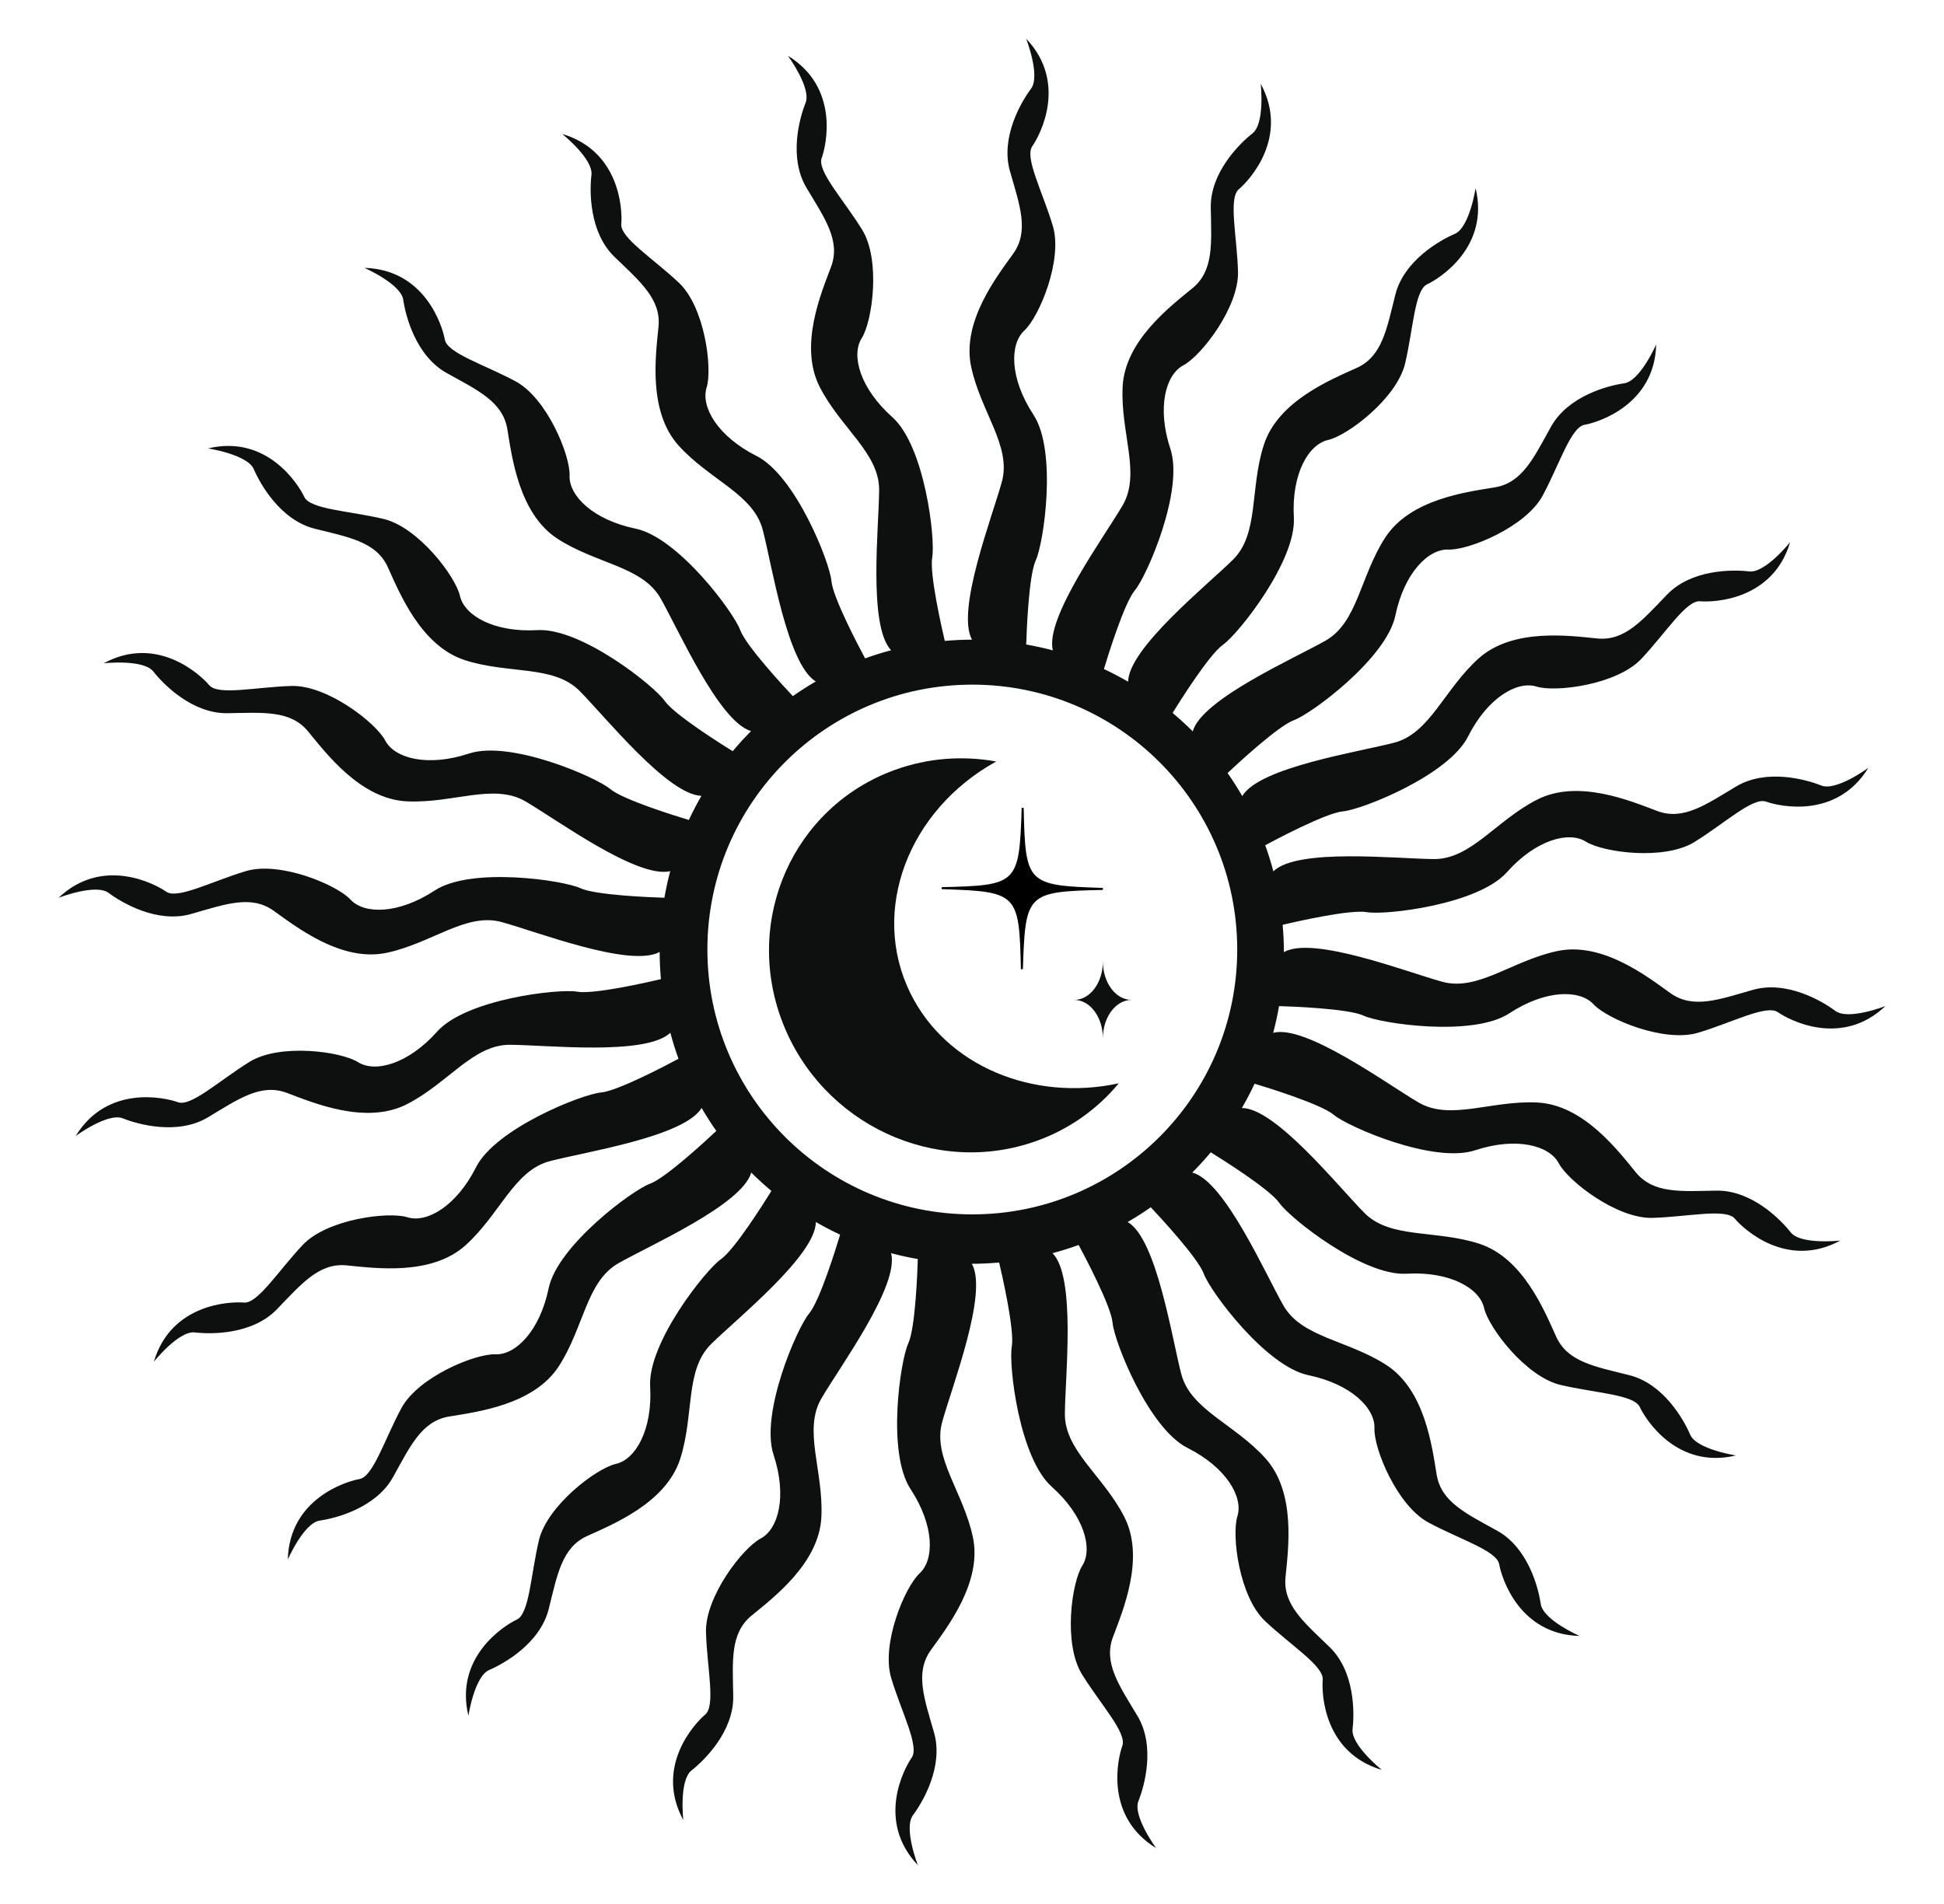 <svg xmlns="http://www.w3.org/2000/svg" xmlns:xlink="http://www.w3.org/1999/xlink" id="&#x421;&#x43B;&#x43E;&#x439;_1" x="0px" y="0px" viewBox="0 0 3696.11 3620.41" style="enable-background:new 0 0 3696.11 3620.41;" xml:space="preserve"><style type="text/css">	.st0{fill:#0E0F0F;}</style><g>	<g>		<path class="st0" d="M1730.68,1888.25c-76.88-156.64-3.68-347.91,163.4-440.18c-62.99-11.41-129.31-7.03-193.02,16.14   c-192.76,70.1-288.33,284.72-213.47,479.37c74.86,194.65,291.81,295.62,484.56,225.52c62.84-22.85,115.26-61.13,154.9-109   C1964.96,2095.09,1799.22,2027.89,1730.68,1888.25z"></path>	</g>	<polygon points="2094.13,1323.32 2094.13,1323.32 2094.13,1323.32 2094.13,1323.32 2094.13,1323.32 2094.13,1323.32   2094.13,1323.32 2094.13,1323.32  "></polygon>	<path d="M1946.31,1536.35l-3.8-0.02c-4.64,144.62-7.49,147.44-152.07,150.69l-0.02,3.8c144.54,4.65,147.36,7.49,150.6,152.15  l3.8,0.02c4.65-144.62,7.49-147.44,152.07-150.69l0.01-3.8C1952.37,1683.85,1949.56,1681.01,1946.31,1536.35z"></path>	<g>		<g>			<g>				<path class="st0" d="M2096.91,1974.55c0-40.33,24.45-73.08,54.55-73.08c-30.11,0-54.55-32.75-54.55-73.08     c0,40.33-24.45,73.08-54.55,73.08C2072.53,1901.47,2096.91,1934.12,2096.91,1974.55z"></path>			</g>		</g>	</g>	<g>		<path class="st0" d="M3404.5,2343.35c-18.99-24.19-73.98-80.3-141.12-79.19c-67.14,1.11-119.44,6.19-153.05-34.64   c-33.62-40.84-99.27-128.46-187.2-132.92c-87.93-4.46-165.41,35.26-225.98-0.07c-60.01-35.01-214.92-148.93-276.5-132.46   c4.47-16.66,8.18-33.63,11.2-50.84c22.58,0.67,131.61,4.58,160.68,18.14c32.46,15.15,207.77,41.12,277.03-4.33   c69.26-45.45,134.19-45.45,160.16-17.31c25.97,28.14,134.19,73.59,199.12,54.11c64.92-19.48,129.85-54.11,151.5-38.96   c21.64,15.15,121.04,67.4,204.45-11.75c0,0-70.72,27.67-95.32,9.22c-24.59-18.45-92.23-58.41-156.8-39.97   c-64.57,18.45-113.76,36.9-156.81,6.15c-43.05-30.74-129.13-98.39-215.22-79.94c-86.09,18.45-150.65,76.87-218.3,58.41   c-67.01-18.27-246.07-88.2-301.32-56.4c0-0.26,0.02-0.51,0.02-0.77c0-17.27-0.9-34.32-2.34-51.22   c22.09-5.22,128.29-29.63,159.85-24.05c35.27,6.23,211.33-14.06,266.46-75.89c55.13-61.82,117.85-78.63,150.22-58.17   c32.37,20.45,148.66,36.34,206.33,0.73c57.68-35.62,111.43-85.87,136.26-76.84c24.83,9.03,134.37,33.77,194.44-64.26   c0,0-61.15,45.03-89.68,33.58c-28.53-11.45-104.22-32.56-161.81,1.97c-57.59,34.53-100.33,65.08-149.87,46.53   c-49.54-18.56-150.2-61.62-228.58-21.52c-78.38,40.1-125.63,113.24-195.74,112.93c-69.39-0.31-260.1-21.46-305.51,23.37   c-4.48-16.85-9.63-33.43-15.52-49.66c20.7-11.13,116.09-61.65,147.84-64.42c35.69-3.11,200.49-68.28,237.75-142.26   c37.25-73.99,93.48-106.45,130.04-95.07c36.56,11.38,153-3.36,199.49-52.7c46.49-49.33,85.4-111.79,111.72-109.49   c26.32,2.3,138.53-2.15,171.18-112.4c0,0-47.4,59.32-77.93,55.65c-30.52-3.68-109.09-4.47-155.78,43.78   c-46.69,48.26-80.07,88.84-132.72,83.73c-52.65-5.11-161.03-20.64-226.36,38.38c-65.33,59.02-92.04,141.9-159.85,159.75   c-67.1,17.66-256.76,46.59-289.04,101.62c-8.68-15.05-17.98-29.69-27.91-43.87c16.68-15.71,96.12-89.62,126.18-100.55   c33.67-12.24,175.99-117.84,192.83-198.95c16.83-81.11,62.75-127.02,101.01-125.49c38.26,1.53,146.91-42.85,179.05-102.54   c32.13-59.68,53.56-130.08,79.58-134.67c26.02-4.59,133.26-37.93,136.26-152.87c0,0-30.44,69.57-60.88,73.92   c-30.43,4.35-106.53,23.91-139.14,82.61c-32.61,58.7-54.35,106.53-106.53,115.23c-52.18,8.7-160.88,21.74-208.71,95.66   c-47.83,73.92-52.18,160.88-113.05,195.67c-60.17,34.38-235.53,111.27-252.82,172.75c-12.23-12.26-25.05-23.91-38.3-35.07   c12.44-20.12,69.69-111.39,95.77-129.65c29.36-20.54,139.5-159.37,134.77-242.08c-4.73-82.7,27.73-138.93,65.08-147.36   c37.35-8.42,130.82-79.41,146.42-145.38c15.59-65.97,18.07-139.51,42.01-150.68c23.94-11.17,118.89-71.13,92.05-182.93   c0,0-11.4,75.07-39.67,87.15c-28.27,12.08-96.71,50.68-113.02,115.81c-16.3,65.14-24.93,116.97-73.08,138.88   c-48.15,21.9-149.77,62.64-176.84,146.42c-27.07,83.78-8.76,168.91-58.56,218.26c-49.19,48.76-198.52,168.3-199.49,232.18   c-14.94-8.67-30.27-16.74-46-24.11c6.98-23.19,38.49-125.47,58.89-149.76c23.03-27.44,93.49-190.05,67.52-268.71   c-25.98-78.66-9.17-141.37,24.73-159.18c33.9-17.8,105.81-110.57,103.8-178.32c-2.01-67.76-18.65-139.44,1.58-156.42   c20.24-16.99,96.43-99.48,41.57-200.53c0,0,8.43,75.47-15.76,94.45c-24.18,18.98-80.3,73.98-79.19,141.12   c1.11,67.14,6.2,119.43-34.64,153.05c-40.84,33.62-128.46,99.27-132.92,187.2c-4.46,87.93,35.25,165.42-0.07,225.98   c-34.84,59.74-147.86,213.48-132.67,275.63c-16.59-4.45-33.48-8.13-50.6-11.15c0.74-24.28,4.71-131.13,18.11-159.85   c15.15-32.47,41.12-207.77-4.33-277.03c-45.45-69.26-45.45-134.19-17.31-160.16c28.13-25.97,73.59-134.19,54.1-199.11   c-19.48-64.93-54.1-129.86-38.95-151.5c15.15-21.65,67.4-121.05-11.75-204.45c0,0,27.67,70.71,9.23,95.31   c-18.45,24.59-58.42,92.24-39.97,156.8c18.45,64.57,36.89,113.76,6.15,156.81c-30.75,43.05-98.39,129.13-79.94,215.22   c18.45,86.09,76.87,150.65,58.42,218.3c-18.19,66.68-87.5,244.29-56.86,300.48c-0.13,0-0.26-0.01-0.39-0.01   c-17.31,0-34.4,0.9-51.34,2.35c-5.61-23.81-29.37-127.84-23.86-159.02c6.23-35.28-14.06-211.33-75.88-266.47   c-61.82-55.13-78.63-117.85-58.18-150.22c20.46-32.37,36.35-148.65,0.73-206.33c-35.62-57.68-85.88-111.43-76.84-136.26   c9.03-24.83,33.77-134.37-64.26-194.44c0,0,45.03,61.14,33.58,89.68c-11.45,28.53-32.55,104.22,1.98,161.81   c34.53,57.59,65.08,100.34,46.52,149.87c-18.56,49.54-61.61,150.2-21.51,228.58c40.1,78.38,113.24,125.63,112.93,195.74   c-0.31,69.06-21.25,258.26,22.73,304.83c-16.77,4.48-33.27,9.59-49.42,15.47c-11.91-22.18-61.3-115.74-64.04-147.11   c-3.11-35.69-68.27-200.49-142.26-237.74c-73.99-37.26-106.45-93.49-95.07-130.04c11.38-36.56-3.37-153-52.7-199.49   c-49.34-46.49-111.78-85.41-109.49-111.73c2.3-26.32-2.15-138.53-112.4-171.18c0,0,59.33,47.41,55.65,77.93   c-3.68,30.52-4.47,109.09,43.79,155.78c48.26,46.69,88.83,80.07,83.73,132.72c-5.1,52.65-20.64,161.03,38.39,226.36   c59.02,65.34,141.9,92.04,159.74,159.85c17.58,66.8,46.33,255.05,100.89,288.58c-14.97,8.66-29.53,17.94-43.64,27.84   c-16.9-17.97-89.25-95.95-100.05-125.65c-12.25-33.67-117.84-175.99-198.95-192.83c-81.11-16.83-127.02-62.75-125.49-101   c1.53-38.26-42.85-146.92-102.53-179.06c-59.69-32.13-130.08-53.56-134.68-79.58c-4.59-26.01-37.93-133.25-152.88-136.26   c0,0,69.57,30.44,73.92,60.88c4.35,30.44,23.91,106.53,82.61,139.14c58.7,32.61,106.53,54.35,115.22,106.53   c8.7,52.18,21.74,160.88,95.66,208.71c73.92,47.83,160.88,52.18,195.67,113.05c34.25,59.94,110.67,234.15,172.03,252.61   c-12.19,12.19-23.78,24.98-34.87,38.19c-21.17-13.1-111.03-69.6-129.12-95.45c-20.54-29.35-159.38-139.5-242.08-134.77   c-82.7,4.73-138.93-27.73-147.36-65.08c-8.43-37.35-79.42-130.82-145.39-146.42c-65.97-15.59-139.51-18.07-150.68-42.01   c-11.16-23.95-71.13-118.9-182.93-92.05c0,0,75.08,11.4,87.16,39.67c12.08,28.27,50.67,96.71,115.81,113.02   c65.14,16.31,116.96,24.93,138.87,73.08c21.91,48.15,62.64,149.78,146.42,176.84c83.78,27.07,168.9,8.76,218.26,58.56   c48.61,49.05,167.6,197.66,231.63,199.48c-8.62,14.91-16.63,30.2-23.96,45.89c-23.99-7.22-125.22-38.5-149.36-58.77   c-27.43-23.03-190.05-93.49-268.71-67.52c-78.66,25.98-141.38,9.17-159.18-24.73c-17.8-33.9-110.57-105.81-178.33-103.79   c-67.76,2.01-139.43,18.65-156.42-1.58c-16.98-20.23-99.48-96.43-200.52-41.56c0,0,75.47-8.43,94.45,15.76   c18.99,24.18,73.97,80.3,141.12,79.19c67.14-1.11,119.43-6.19,153.06,34.64c33.62,40.84,99.27,128.46,187.2,132.92   c87.93,4.46,165.41-35.25,225.98,0.07c59.63,34.78,212.94,147.46,275.29,132.74c-4.41,16.56-8.05,33.42-11.04,50.52   c-24.74-0.76-131.01-4.75-159.63-18.11c-32.46-15.15-207.77-41.12-277.02,4.33c-69.26,45.45-134.19,45.45-160.16,17.32   c-25.98-28.14-134.19-73.59-199.12-54.11c-64.93,19.48-129.86,54.11-151.5,38.95c-21.64-15.15-121.05-67.4-204.45,11.75   c0,0,70.72-27.67,95.31-9.23c24.6,18.45,92.24,58.42,156.81,39.97c64.57-18.45,113.76-36.9,156.8-6.15   c43.05,30.74,129.14,98.38,215.23,79.94c86.09-18.45,150.65-76.87,218.29-58.41c66.66,18.18,244.13,87.43,300.41,56.89   c0.01,17.43,0.92,34.65,2.41,51.7c-23.84,5.61-127.84,29.36-159.01,23.85c-35.28-6.23-211.33,14.06-266.47,75.88   c-55.13,61.83-117.85,78.63-150.22,58.18c-32.37-20.46-148.66-36.35-206.34-0.73c-57.67,35.62-111.42,85.87-136.25,76.84   c-24.83-9.03-134.37-33.77-194.44,64.26c0,0,61.15-45.03,89.68-33.58c28.53,11.45,104.21,32.55,161.81-1.98   c57.59-34.53,100.33-65.08,149.87-46.52c49.53,18.56,150.2,61.62,228.58,21.51c78.38-40.1,125.63-113.24,195.74-112.92   c69.12,0.31,258.61,21.29,304.96-22.85c4.5,16.77,9.62,33.29,15.51,49.44c-21.82,11.72-115.82,61.38-147.28,64.13   c-35.69,3.11-200.5,68.27-237.75,142.26c-37.25,73.99-93.48,106.45-130.04,95.07c-36.56-11.38-153,3.36-199.49,52.69   c-46.49,49.33-85.4,111.79-111.72,109.49c-26.32-2.3-138.53,2.15-171.19,112.4c0,0,47.41-59.32,77.93-55.65   c30.53,3.68,109.09,4.47,155.78-43.78c46.7-48.26,80.07-88.84,132.73-83.73c52.65,5.11,161.02,20.64,226.36-38.39   c65.33-59.02,92.04-141.9,159.84-159.74c66.94-17.61,255.83-46.45,288.79-101.23c8.69,14.99,18.01,29.56,27.94,43.69   c-17.23,16.22-96.05,89.46-125.97,100.35c-33.67,12.24-175.99,117.84-192.83,198.95c-16.83,81.11-62.74,127.02-101,125.49   c-38.26-1.53-146.92,42.85-179.05,102.54c-32.14,59.68-53.56,130.08-79.58,134.67c-26.01,4.59-133.25,37.93-136.26,152.88   c0,0,30.44-69.57,60.87-73.92c30.44-4.35,106.53-23.92,139.15-82.62c32.61-58.7,54.35-106.53,106.53-115.22   c52.18-8.7,160.88-21.74,208.71-95.66c47.83-73.92,52.18-160.88,113.05-195.67c60.13-34.36,235.29-111.16,252.78-172.63   c12.24,12.22,25.06,23.85,38.33,34.97c-12.47,20.16-69.69,111.38-95.77,129.63c-29.35,20.54-139.5,159.37-134.76,242.08   c4.73,82.7-27.73,138.93-65.09,147.35c-37.35,8.43-130.82,79.42-146.41,145.39c-15.6,65.97-18.07,139.51-42.01,150.68   c-23.94,11.17-118.9,71.13-92.05,182.93c0,0,11.4-75.08,39.67-87.16c28.28-12.08,96.71-50.67,113.02-115.81   c16.3-65.14,24.93-116.97,73.07-138.88c48.15-21.91,149.78-62.64,176.84-146.42c27.07-83.78,8.76-168.91,58.56-218.26   c49.25-48.81,198.87-168.58,199.49-232.42c14.97,8.65,30.32,16.69,46.08,24.03c-6.78,22.56-38.49,125.67-58.97,150.07   c-23.04,27.43-93.5,190.05-67.52,268.71c25.98,78.66,9.18,141.38-24.72,159.18c-33.9,17.8-105.81,110.57-103.8,178.33   c2.01,67.76,18.65,139.43-1.58,156.42c-20.24,16.99-96.44,99.48-41.57,200.52c0,0-8.43-75.47,15.76-94.45   c24.19-18.99,80.3-73.98,79.19-141.12c-1.1-67.14-6.19-119.43,34.65-153.06c40.84-33.62,128.46-99.27,132.92-187.2   c4.46-87.93-35.26-165.42,0.07-225.98c34.94-59.91,148.52-214.37,132.54-276.16c16.63,4.44,33.57,8.09,50.75,11.09   c-0.69,23.06-4.62,131.49-18.13,160.45c-15.15,32.47-41.12,207.77,4.33,277.03c45.45,69.25,45.45,134.18,17.31,160.16   c-28.13,25.97-73.59,134.18-54.11,199.11c19.48,64.93,54.11,129.86,38.96,151.5c-15.15,21.64-67.4,121.05,11.75,204.45   c0,0-27.67-70.72-9.22-95.31c18.45-24.6,58.42-92.24,39.97-156.81c-18.45-64.56-36.89-113.76-6.15-156.8   c30.75-43.05,98.39-129.14,79.94-215.22c-18.45-86.09-76.87-150.66-58.42-218.3c18.26-66.98,88.12-245.87,56.45-301.23   c17.52,0,34.82-0.92,51.95-2.41c5.22,22.11,29.62,128.28,24.05,159.83c-6.23,35.28,14.05,211.33,75.88,266.47   c61.82,55.13,78.63,117.85,58.17,150.21c-20.45,32.37-36.34,148.66-0.73,206.34c35.62,57.68,85.87,111.42,76.84,136.26   c-9.03,24.83-33.78,134.37,64.26,194.44c0,0-45.04-61.14-33.58-89.68c11.46-28.53,32.56-104.22-1.97-161.81   c-34.53-57.6-65.08-100.34-46.52-149.87c18.55-49.54,61.61-150.2,21.51-228.59c-40.1-78.38-113.24-125.63-112.93-195.74   c0.31-69.45,21.5-260.45-23.49-305.63c16.86-4.51,33.45-9.65,49.68-15.57c10.94,20.32,61.74,116.17,64.52,148.01   c3.11,35.69,68.27,200.5,142.26,237.75c73.99,37.25,106.45,93.49,95.07,130.04c-11.38,36.56,3.36,153,52.7,199.49   c49.33,46.49,111.79,85.4,109.49,111.72c-2.3,26.32,2.15,138.53,112.4,171.19c0,0-59.32-47.41-55.64-77.93   c3.67-30.53,4.47-109.09-43.79-155.78c-48.26-46.69-88.83-80.07-83.73-132.73c5.11-52.65,20.64-161.02-38.38-226.36   c-59.02-65.33-141.9-92.04-159.74-159.84c-17.7-67.24-46.71-257.56-101.97-289.25c15.07-8.71,29.72-18.05,43.92-28.01   c15,15.91,89.84,96.22,100.84,126.5c12.25,33.67,117.84,175.99,198.95,192.83c81.11,16.83,127.02,62.74,125.49,101   c-1.53,38.26,42.85,146.92,102.54,179.05c59.68,32.14,130.08,53.56,134.67,79.58c4.59,26.01,37.93,133.25,152.88,136.25   c0,0-69.57-30.43-73.92-60.87c-4.34-30.44-23.91-106.53-82.61-139.14c-58.7-32.61-106.53-54.36-115.23-106.53   c-8.7-52.18-21.74-160.88-95.66-208.71c-73.92-47.83-160.88-52.18-195.67-113.05c-34.49-60.35-111.75-236.62-173.32-252.99   c12.29-12.27,23.97-25.14,35.15-38.44c19.07,11.78,111.74,69.79,130.15,96.09c20.54,29.35,159.37,139.5,242.08,134.77   c82.7-4.73,138.93,27.73,147.36,65.08c8.43,37.35,79.41,130.82,145.38,146.42c65.97,15.59,139.51,18.07,150.68,42.01   c11.17,23.94,71.13,118.9,182.94,92.05c0,0-75.08-11.39-87.16-39.66c-12.08-28.28-50.67-96.71-115.81-113.02   c-65.14-16.31-116.97-24.93-138.87-73.08c-21.91-48.15-62.64-149.78-146.42-176.84c-83.78-27.07-168.9-8.76-218.26-58.56   c-48.95-49.39-169.26-199.75-232.96-199.52c8.7-15,16.79-30.39,24.18-46.19c21.71,6.52,125.92,38.49,150.47,59.09   c27.44,23.04,190.04,93.5,268.71,67.52c78.66-25.98,141.38-9.17,159.18,24.72c17.8,33.9,110.57,105.81,178.33,103.8   c67.75-2.01,139.43-18.65,156.42,1.58c16.98,20.23,99.48,96.43,200.52,41.56C3498.95,2359.11,3423.49,2367.53,3404.5,2343.35z    M1848.64,2309.3c-278.18,0-503.68-225.51-503.68-503.68c0-278.18,225.51-503.68,503.68-503.68s503.68,225.51,503.68,503.68   C2352.32,2083.79,2126.82,2309.3,1848.64,2309.3z"></path>	</g></g></svg>